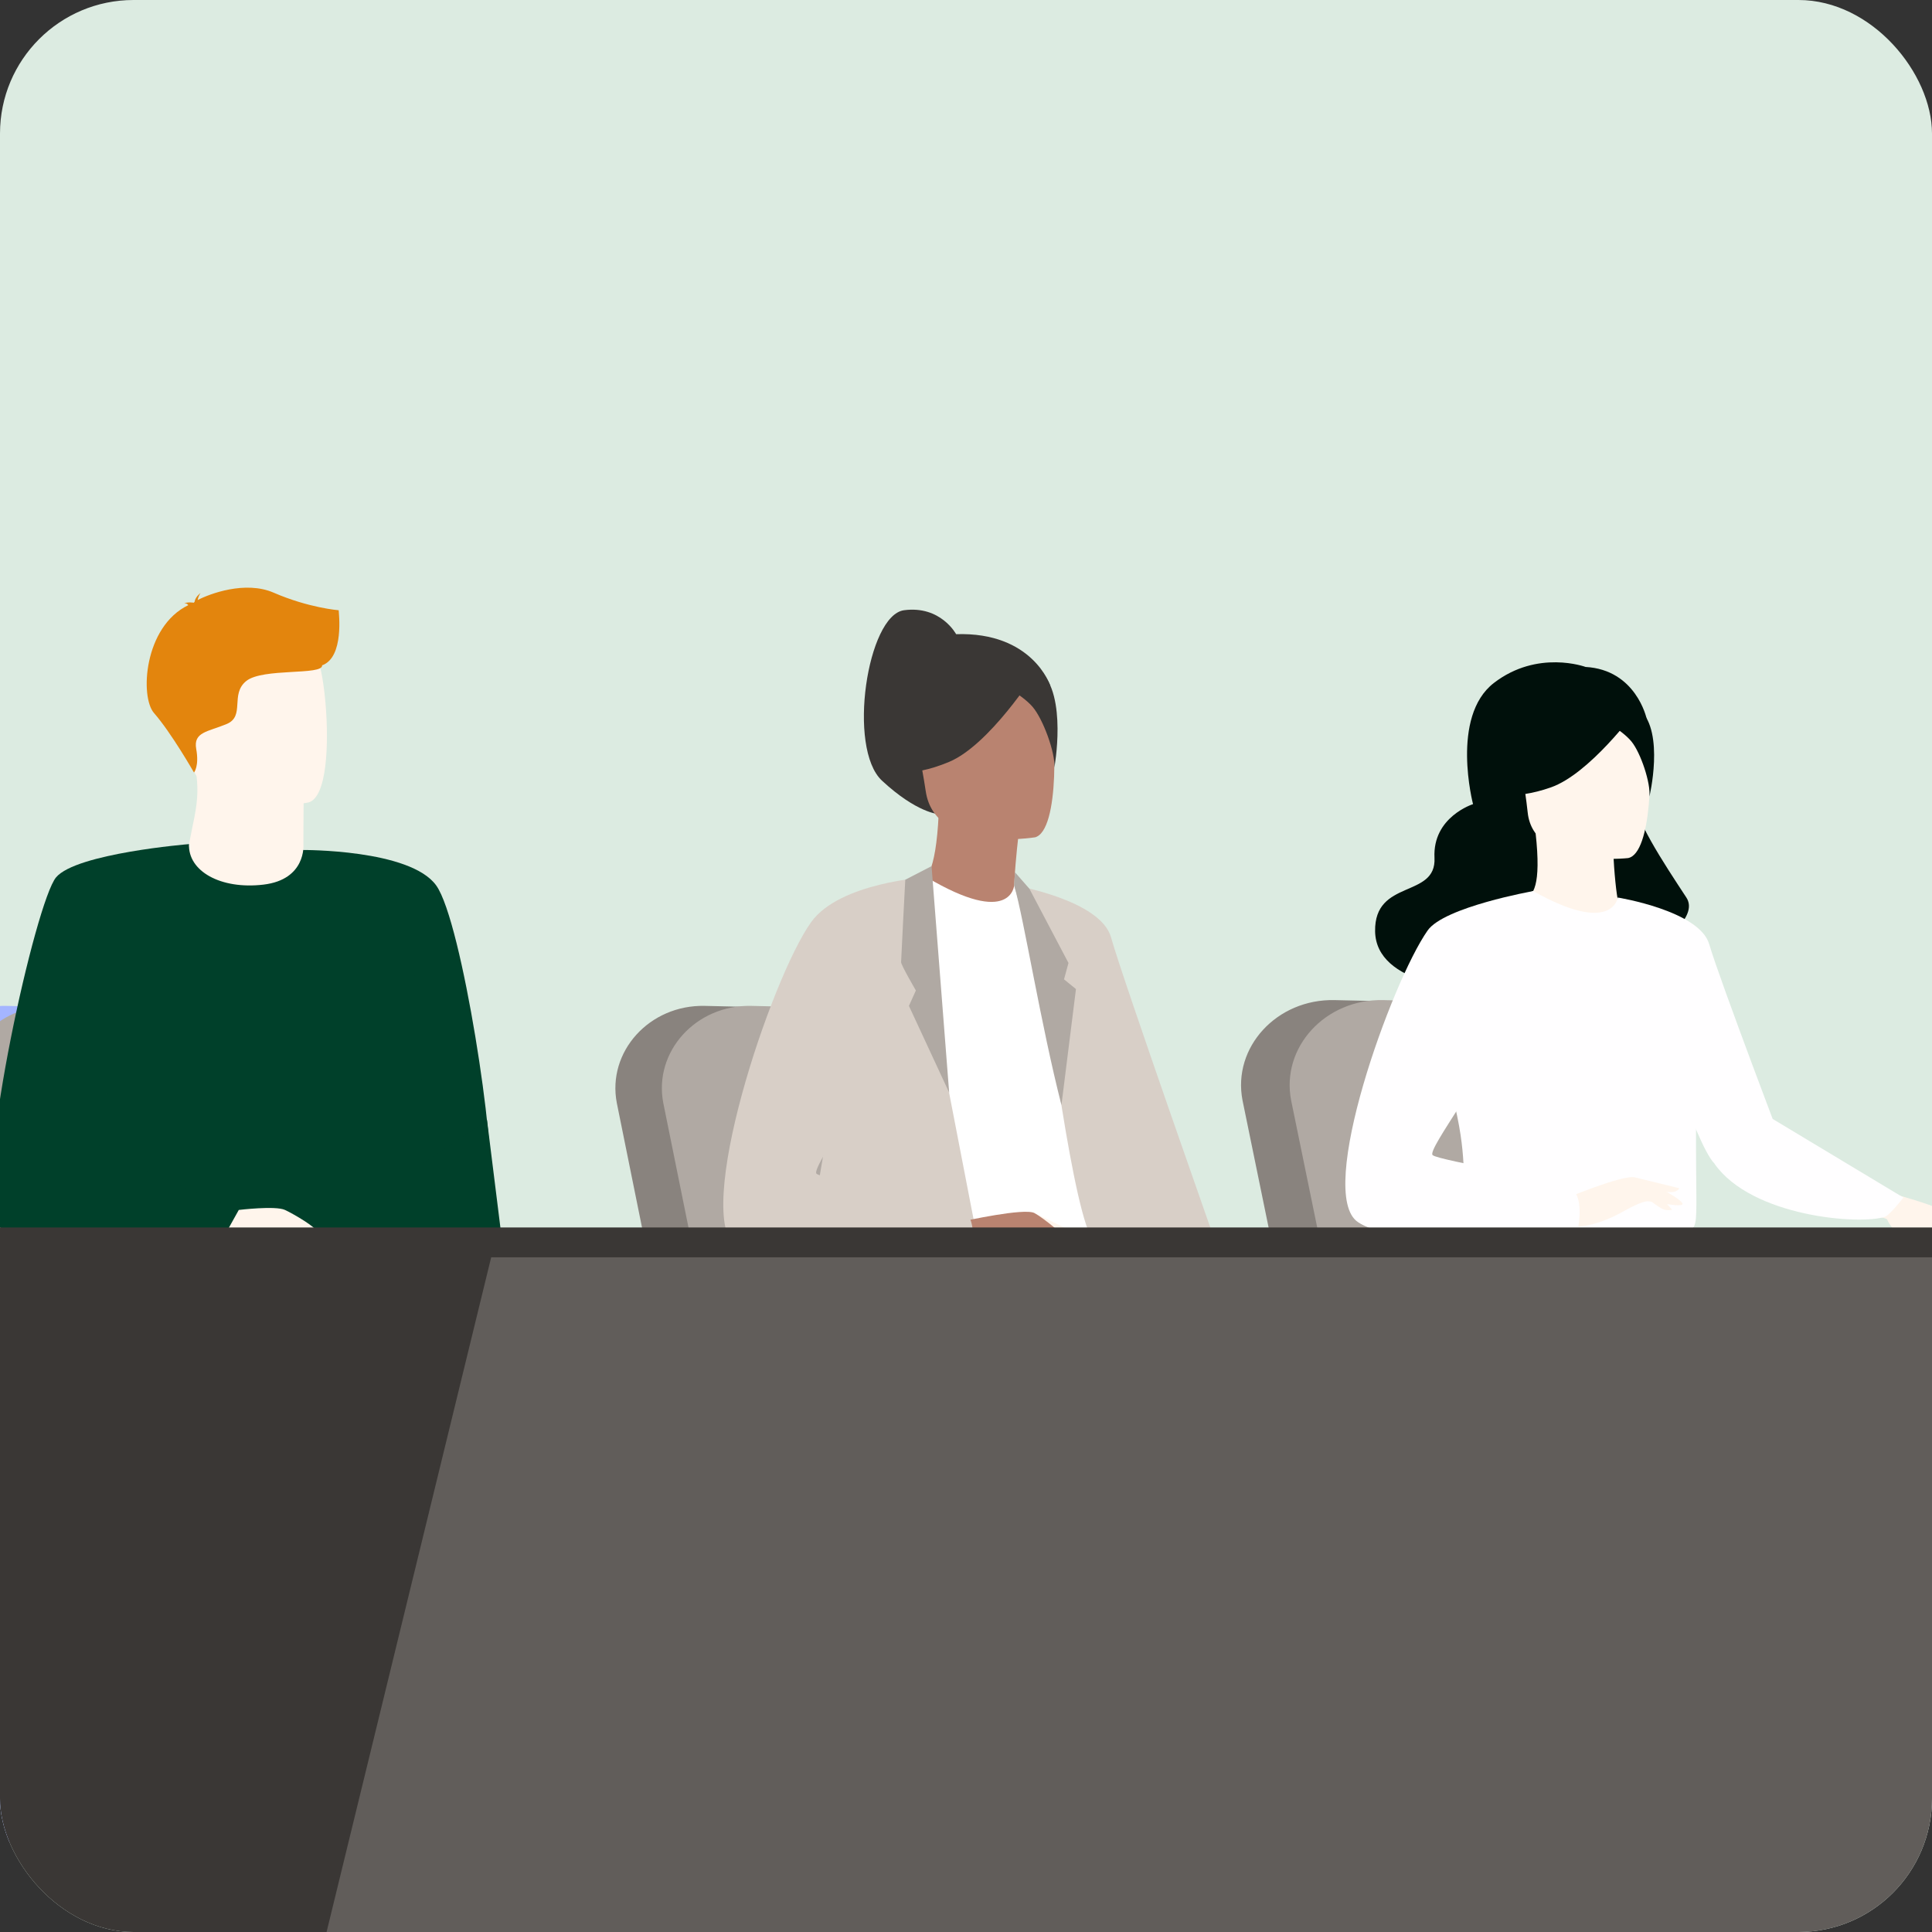 <svg width="217" height="217" viewBox="0 0 217 217" fill="none" xmlns="http://www.w3.org/2000/svg">
<rect x="0" y="0" width="217" height="217" fill="#333333" stroke="none"/>
<g clip-path="url(#clip0_5168_6057)">
<rect width="217" height="217" rx="15" fill="#DCEBE1"/>
<g clip-path="url(#clip1_5168_6057)">
<path d="M196.11 226.49H196.2C196.96 226.47 197.55 225.86 197.48 225.15L192.39 174.95L187.95 175.34L195.26 225.8C195.32 226.19 195.68 226.49 196.11 226.48V226.49Z" fill="#A4B5FF"/>
<path d="M147.08 226.49H146.99C146.23 226.47 145.64 225.86 145.71 225.15L150.8 174.95L155.24 175.34L147.93 225.8C147.87 226.19 147.51 226.49 147.08 226.48V226.49Z" fill="#A4B5FF"/>
<path d="M148.6 167.66L139.56 123.6C138.4 117.63 143.41 112.18 149.91 112.33L167.34 112.72C173.35 112.86 178.58 116.83 180.25 122.53L193.47 167.66H148.59H148.6Z" fill="#89837E"/>
<path d="M154.06 167.66L145.02 123.6C143.86 117.63 148.87 112.18 155.37 112.33L172.8 112.72C178.81 112.86 184.04 116.83 185.71 122.53L198.93 167.66H154.05H154.06Z" fill="#B0A9A3"/>
<path d="M220.1 175.69H151.1C149.72 175.69 148.6 174.57 148.6 173.19V167.66H220.1C221.48 167.66 222.6 168.78 222.6 170.16V173.19C222.6 174.57 221.48 175.69 220.1 175.69Z" fill="#A4B5FF"/>
<path d="M183.47 175.69H227.45C228.566 175.69 229.47 174.786 229.47 173.67V169.67C229.47 168.554 228.566 167.65 227.45 167.65H183.47C182.355 167.65 181.45 168.554 181.45 169.67V173.67C181.45 174.786 182.355 175.69 183.47 175.69Z" fill="#A4B5FF"/>
<path d="M178.09 74.91C178.09 74.91 172.71 72.92 167.79 76.71C162.88 80.5 165.45 90.32 165.45 90.32C165.45 90.32 160.89 91.75 161.12 96.35C161.35 100.94 154.35 98.68 154.45 104.61C154.56 110.53 164.26 111.57 171.16 111.57C178.06 111.57 191.87 104.56 189.41 100.81C186.95 97.06 183.22 91.47 183.63 89.47C184.03 87.47 184.94 80.69 184.94 80.69C184.94 80.69 183.76 75.22 178.08 74.91H178.09Z" fill="#00100B"/>
<path d="M182.42 102.9C182.42 102.9 179.12 104.98 176.41 104.55C173.85 104.14 171.15 100.97 171.18 100.96C172.21 100.66 173.13 99.51 172.48 93.59L172.97 93.63L181.14 94.38C181.14 94.38 181.21 96.8 181.44 99.06C181.63 100.96 181.94 102.75 182.42 102.91V102.9Z" fill="#FFF5EC"/>
<path d="M182.85 96.38C182.85 96.38 172.26 97.56 171.59 91.27C170.92 84.98 169.1 80.9 175.84 79.89C182.57 78.87 184.14 81.14 184.9 83.19C185.66 85.24 185.59 95.91 182.85 96.38Z" fill="#FFF5EC"/>
<path d="M183.64 79.96C183.64 79.96 178.53 86.92 174.19 88.44C169.85 89.96 167.8 89 167.8 89C167.8 89 169.87 86.29 170.55 82.55C170.75 81.45 171.55 80.53 172.66 80.16C175.77 79.13 181.77 77.54 183.64 79.95V79.96Z" fill="#00100B"/>
<path d="M179.42 80.47C179.42 80.47 182.15 81.95 183.24 83.28C184.29 84.56 185.42 87.97 185.26 89.47C185.26 89.47 186.98 82.32 184.22 79.72C181.3 76.96 179.41 80.47 179.41 80.47H179.42Z" fill="#00100B"/>
<path d="M190.56 119.58C190.24 139.93 191.31 136.97 188.97 138.9C188.41 139.37 185.98 138.35 183.9 138.48C177.34 138.89 165.81 137.87 165.38 136.71C163.87 132.72 164.94 131.48 163.67 125.37C163.54 124.72 163.38 124.02 163.18 123.25C162.13 119.05 161.1 117.63 164.84 110.89C168.23 104.78 171.88 99.91 172.2 100.08C181.13 105.12 181.71 100.81 181.71 100.81C181.71 100.81 190.72 109.65 190.56 119.58Z" fill="#FFFEFF"/>
<path d="M181.71 100.81C181.71 100.81 190.9 102.29 191.98 106.06C193.06 109.83 200.95 130.57 200.95 130.57C200.95 130.57 194.74 132.76 192.58 130.7C190.42 128.65 185.07 111.65 185.07 111.65L181.71 100.81Z" fill="#FFFEFF"/>
<path d="M184.43 134.14C184.43 134.14 186.38 135.74 186.94 135.87C187.5 136 187.81 135.87 187.81 135.87L186.39 134.28L184.43 134.12V134.14Z" fill="#FFF5EC"/>
<path d="M183.66 132.25L188.61 133.46C188.61 133.46 188.48 133.8 187.92 133.88C187.36 133.96 185.86 133.75 185.86 133.75L183.66 132.25Z" fill="#FFF5EC"/>
<path d="M175.27 134.84C175.27 134.84 182.33 131.85 183.66 132.25C184.99 132.64 188.38 134.36 188.92 135.08C189.45 135.8 186.14 134.99 185.1 134.93C184.43 134.89 182.87 135.77 182.1 136.19C178.85 137.97 176.59 137.81 176.59 137.81L175.28 134.85L175.27 134.84Z" fill="#FFF5EC"/>
<path d="M172.19 100.09C172.19 100.09 162.2 101.87 160.35 104.51C156.31 110.26 147.72 134.07 152.53 137.27C157.95 140.87 177.2 138.21 177.2 138.21C177.2 138.21 177.84 135.36 176.95 133.98C176.06 132.6 161.58 130.38 160.91 129.74C160.24 129.1 167.51 119.91 166.74 118.15C164.26 112.51 172.19 100.1 172.19 100.1V100.09Z" fill="#FFFEFF"/>
<path d="M211.68 133.83C211.68 133.83 218.67 135.63 219.39 136.66C220.11 137.69 221.52 140.85 221.46 141.67C221.4 142.49 219.49 140.04 218.78 139.41C218.32 139 216.64 138.77 215.82 138.64C213.74 138.32 212.74 137.41 211.96 136.96C211.44 136.66 210.8 136.71 210.8 136.71L211.69 133.82L211.68 133.83Z" fill="#FFF5EC"/>
<path d="M211.95 136.96C211.95 136.96 212.6 138.46 213.89 138.99C215.18 139.53 216.13 140.33 216.34 140.04C216.55 139.75 215.36 138.23 215.36 138.23L211.95 136.96Z" fill="#FFF5EC"/>
<path d="M199.09 125.67L213.79 134.51C213.79 134.51 212.25 136.48 211.73 136.66C209.01 137.61 196.77 136.7 192.57 130.71L199.09 125.67Z" fill="#FFFEFF"/>
<path d="M123.29 223.45H123.38C124.11 223.43 124.67 222.84 124.6 222.15L119.74 173.58L115.5 173.96L122.48 222.79C122.53 223.17 122.88 223.45 123.29 223.45Z" fill="#A4B5FF"/>
<path d="M76.46 223.45H76.37C75.64 223.43 75.08 222.84 75.15 222.15L80.01 173.58L84.25 173.96L77.27 222.79C77.22 223.17 76.87 223.45 76.46 223.45Z" fill="#A4B5FF"/>
<path d="M157.6 223.45H157.69C158.42 223.43 158.98 222.84 158.91 222.15L154.05 173.58L149.81 173.96L156.79 222.79C156.84 223.17 157.19 223.45 157.6 223.45Z" fill="#A4B5FF"/>
<path d="M77.91 166.52L69.28 123.89C68.17 118.12 72.95 112.84 79.16 112.98L95.81 113.36C101.55 113.49 106.55 117.34 108.14 122.85L120.77 166.52H77.9H77.91Z" fill="#89837E"/>
<path d="M83.13 166.52L74.5 123.89C73.39 118.12 78.17 112.84 84.38 112.98L101.03 113.36C106.77 113.49 111.77 117.34 113.36 122.85L125.99 166.52H83.12H83.13Z" fill="#B0A9A3"/>
<path d="M146.19 174.3H80.32C78.99 174.3 77.91 173.22 77.91 171.89V166.52H146.19C147.52 166.52 148.6 167.6 148.6 168.93V171.89C148.6 173.22 147.52 174.3 146.19 174.3Z" fill="#A4B5FF"/>
<path d="M153.22 174.3H111.23C110.16 174.3 109.29 173.43 109.29 172.36V168.46C109.29 167.39 110.16 166.52 111.23 166.52H153.22C154.29 166.52 155.16 167.39 155.16 168.46V172.36C155.16 173.43 154.29 174.3 153.22 174.3Z" fill="#A4B5FF"/>
<path d="M117.96 77C117.96 77 116 70.95 107.39 71.23C107.39 71.23 105.67 67.99 101.54 68.54C97.41 69.09 95.14 84.03 99.06 87.68C102.99 91.33 105.42 91.44 105.42 91.44L117.96 77.56V77Z" fill="#3A3735"/>
<path d="M114.32 103.35C114.32 103.35 110.49 105.13 107.71 104.21C105.09 103.35 102.78 99.4 102.81 99.39C103.95 99.23 105.11 98.1 105.43 91.45L105.93 91.58L114.41 93.72C114.41 93.72 114.07 96.41 113.94 98.95C113.82 101.08 113.85 103.11 114.32 103.36V103.35Z" fill="#B98370"/>
<path d="M116.22 94.05C116.22 94.05 105.01 95.88 103.98 88.88C102.95 81.88 100.81 77.4 107.92 75.94C115.03 74.48 116.82 76.94 117.73 79.2C118.64 81.45 119.1 93.4 116.21 94.06L116.22 94.05Z" fill="#B98370"/>
<path d="M116.23 75.64C116.23 75.64 111.14 83.68 106.59 85.58C102.04 87.48 99.81 86.52 99.81 86.52C99.81 86.52 101.88 83.39 102.42 79.18C102.58 77.94 103.39 76.88 104.55 76.41C107.81 75.1 114.12 73.04 116.23 75.65V75.64Z" fill="#3A3735"/>
<path d="M111.76 76.42C111.76 76.42 114.74 77.95 115.97 79.38C117.16 80.76 118.53 84.52 118.43 86.2C118.43 86.2 119.9 78.12 116.84 75.34C113.59 72.39 111.76 76.41 111.76 76.41V76.42Z" fill="#3A3735"/>
<path d="M123.29 120.45C122.95 143.24 131.35 136.86 128.86 139.02C128.26 139.54 125.8 143.42 116.53 143.88C109.54 144.23 96.92 140.93 96.46 139.64C94.85 135.17 95.99 133.78 94.64 126.94C94.5 126.21 94.33 125.42 94.12 124.57C93 119.87 91.91 118.27 95.88 110.72C99.49 103.88 103.73 98.33 104.07 98.53C113.59 104.18 113.91 99.44 113.91 99.44C113.91 99.44 123.45 109.33 123.29 120.45Z" fill="white"/>
<path d="M113.91 99.44C113.91 99.44 123.65 101.09 124.8 105.31C125.95 109.53 137.19 141.43 137.19 141.43C137.19 141.43 125.2 141.76 122.9 139.46C120.6 137.16 117.43 111.57 117.43 111.57L113.9 99.44H113.91Z" fill="#D8CFC7"/>
<path d="M116.52 138.17C116.52 138.17 117.96 140.03 118.44 140.26C118.91 140.48 119.22 140.43 119.22 140.43L118.25 138.68L116.53 138.18L116.52 138.17Z" fill="#FFF5EC"/>
<path d="M116.19 136.25L120.39 138.29C120.39 138.29 120.21 138.58 119.69 138.56C119.17 138.54 117.87 138.06 117.87 138.06L116.19 136.25Z" fill="#FFF5EC"/>
<path d="M114 97.96L113.91 99.45C115.02 103.26 116.89 115.02 119.22 124.12L120.85 111.09L119.51 110L120.01 108.16L115.62 99.82L114 97.97V97.96Z" fill="#B0A9A3"/>
<path d="M113.91 160.52C98.88 165.55 86.98 162.17 86.98 162.17L89.44 147.64L90.78 139.72L93.65 122.72L98.56 106.55L102.85 103.95L106.6 122.72L113.91 160.52Z" fill="#D8CFC7"/>
<path d="M109.06 141.3C109.06 141.3 99.09 147.01 89.44 147.64L90.78 139.72L109.06 141.3Z" fill="#FFF5EC"/>
<path d="M108.18 137.17C108.18 137.17 115.07 135.64 116.19 136.25C117.3 136.86 120.02 139.09 120.36 139.87C120.7 140.65 117.88 139.28 116.97 139.04C116.38 138.88 114.81 139.42 114.04 139.68C110.79 140.76 108.79 140.21 108.79 140.21L108.18 137.18V137.17Z" fill="#B98370"/>
<path d="M104.07 98.53C104.07 98.53 94.31 99.1 91.11 103.57C86.6 109.86 77.65 136.67 82.78 140.25C88.56 144.28 109.06 141.3 109.06 141.3C109.06 141.3 109.74 138.11 108.79 136.57C107.84 135.03 92.41 132.53 91.7 131.82C90.99 131.11 100.6 117.93 100.6 115.79C100.6 113.65 104.06 98.52 104.06 98.52L104.07 98.53Z" fill="#D8CFC7"/>
<path d="M104.63 97.28L106.61 122.72L102.09 112.98L102.87 111.25C102.87 111.25 101.21 108.4 101.21 108.07C101.21 107.74 101.68 98.81 101.68 98.81L104.64 97.28H104.63Z" fill="#B0A9A3"/>
<path d="M44.84 223.45H44.93C45.66 223.43 46.22 222.84 46.15 222.15L41.29 173.58L37.05 173.96L44.03 222.79C44.09 223.17 44.43 223.45 44.84 223.45Z" fill="#A4B5FF"/>
<path d="M-1.99 223.45H-2.08C-2.81 223.43 -3.37 222.84 -3.3 222.15L1.56 173.58L5.8 173.96L-1.18 222.79C-1.23 223.17 -1.58 223.45 -1.99 223.45Z" fill="#A4B5FF"/>
<path d="M79.15 223.45H79.24C79.97 223.43 80.53 222.84 80.46 222.15L75.6 173.58L71.36 173.96L78.34 222.79C78.39 223.17 78.74 223.45 79.15 223.45Z" fill="#A4B5FF"/>
<path d="M-0.54 166.52L-9.17 123.89C-10.28 118.12 -5.5 112.84 0.71 112.98L17.36 113.36C23.1 113.49 28.1 117.34 29.69 122.85L42.32 166.52H-0.55H-0.54Z" fill="#A4B5FF"/>
<path d="M4.68 166.52L-3.95 123.89C-5.06 118.12 -0.28 112.84 5.94 112.98L22.59 113.36C28.33 113.49 33.33 117.34 34.92 122.85L47.55 166.52H4.68Z" fill="#B0A9A3"/>
<path d="M67.73 174.3H1.86C0.53 174.3 -0.55 173.22 -0.55 171.89V166.52H67.73C69.06 166.52 70.14 167.6 70.14 168.93V171.89C70.14 173.22 69.06 174.3 67.73 174.3Z" fill="#A4B5FF"/>
<path d="M74.77 174.3H32.78C31.71 174.3 30.84 173.43 30.84 172.36V168.46C30.84 167.39 31.71 166.52 32.78 166.52H74.77C75.84 166.52 76.71 167.39 76.71 168.46V172.36C76.71 173.43 75.84 174.3 74.77 174.3Z" fill="#A4B5FF"/>
<path d="M33.95 95.47C33.95 95.47 46.08 95.37 49 99.46C51.92 103.55 55.8 129.53 54.98 132.9C53.07 140.72 45.39 129.87 41.92 125.38C38.45 120.89 33.95 95.47 33.95 95.47Z" fill="#00402A"/>
<path d="M54.7 125.8L57.96 151.97H48.61L46.06 131.56L54.7 125.8Z" fill="#00402A"/>
<path d="M11.38 131.47L9.72 154.71C9.66 155.58 10.21 156.38 11.06 156.62C12.92 157.16 15.07 157.54 19.21 158.4C23.1 159.21 28.33 159.92 34.77 159.96C45 160.03 48.87 156.5 48.87 156.5C49.31 156.5 48.64 154.37 48.03 144.19C47.82 140.74 47.63 136.37 47.48 130.85C47.35 125.88 47.26 119.97 47.26 112.97C47.25 104.54 34.21 95.48 33.97 95.48C33.97 96.7 32.06 98.94 29.11 99.13C25.61 99.36 21.24 96.84 21.24 94.82C21.24 94.82 20.63 95.41 20.4 95.81C19.02 98.13 14.68 107.28 12.76 116.51C12.47 117.88 12.25 119.32 12.08 120.84C12.08 120.86 12.08 120.89 12.08 120.91C12.05 121.19 12.02 121.47 11.99 121.75C11.99 121.8 11.99 121.85 11.97 121.9C11.94 122.16 11.92 122.41 11.9 122.67C11.9 122.74 11.95 122.88 11.88 122.89C11.18 123.06 9.26 129.48 11.48 129.42C12.16 129.4 11.43 130.78 11.4 131.48C11.4 131.5 11.4 131.52 11.4 131.53V131.48L11.38 131.47Z" fill="#00402A"/>
<path d="M34.08 93.62V94.87C34.08 94.87 34.41 98.79 29.59 99.36C24.76 99.93 21.1 97.83 21.23 94.81C21.66 92.47 22.14 90.86 22.17 88.92C22.18 88.2 22.13 87.43 22 86.57L31.36 86.38L34.12 86.83L34.08 93.61V93.62Z" fill="#FFF5EC"/>
<path d="M21.28 85.07C22.37 90.91 29.9 90.72 33.16 90.35C34.08 90.25 34.65 90.13 34.65 90.13C35.68 89.85 36.26 88.23 36.53 86.09C37.06 81.87 36.39 75.67 35.68 74.09C34.61 71.71 32.59 69.13 24.99 70.99C17.4 72.85 19.88 77.58 21.28 85.07Z" fill="#FFF5EC"/>
<path d="M38.02 68.54C38.02 68.54 34.68 68.28 30.74 66.57C27.54 65.18 23.51 66.71 22.2 67.4C22.24 67.19 22.32 66.9 22.52 66.61C22.52 66.61 21.93 67.03 21.85 67.61C21.79 67.65 21.76 67.69 21.78 67.7C21.78 67.7 21.11 67.58 20.69 67.77C20.69 67.77 20.99 67.73 21.1 67.92C21.11 67.94 21.13 67.96 21.15 67.97C16.16 70.38 15.7 78.27 17.3 80.09C19.23 82.29 21.79 86.77 21.79 86.77C21.79 86.77 22.39 86.06 22.04 84.13C21.69 82.2 23.36 82.2 25.46 81.32C27.57 80.44 25.81 77.98 27.66 76.49C29.5 75 36.27 75.88 36.18 74.73C38.69 73.82 38.04 68.79 38.04 68.53L38.02 68.54Z" fill="#E3850D"/>
<path d="M21.23 94.81C21.23 94.81 8.57 95.84 6.3 98.54C4.02 101.24 -2.69 131.27 -0.6 137.1C0.68 140.67 16.88 138.06 25.47 138.31L26.82 135.89C26.82 135.89 10.63 129.34 10.63 128.21C10.63 125.41 21.23 94.81 21.23 94.81Z" fill="#00402A"/>
<path d="M26.82 135.9C26.82 135.9 30.94 135.4 32.01 135.9C33.08 136.4 35.57 137.89 35.57 138.32C35.57 138.75 25.47 138.32 25.47 138.32L26.82 135.9Z" fill="#FFF5EC"/>
<path d="M92.8 139.35H-23.65V226.48H92.8V139.35Z" fill="#3A3735"/>
<path d="M228.88 226.47H34.37L55.63 139.33H248.02L228.88 226.47Z" fill="#615D5A"/>
<path d="M265.55 137.87H-38V141.22H265.55V137.87Z" fill="#3A3735"/>
</g>
</g>
<defs>
<clipPath id="clip0_5168_6057">
<rect width="217" height="217" rx="15" fill="white"/>
</clipPath>
<clipPath id="clip1_5168_6057">
<rect width="303.55" height="160.49" fill="white" transform="translate(-38 66)"/>
</clipPath>
</defs>
</svg>
